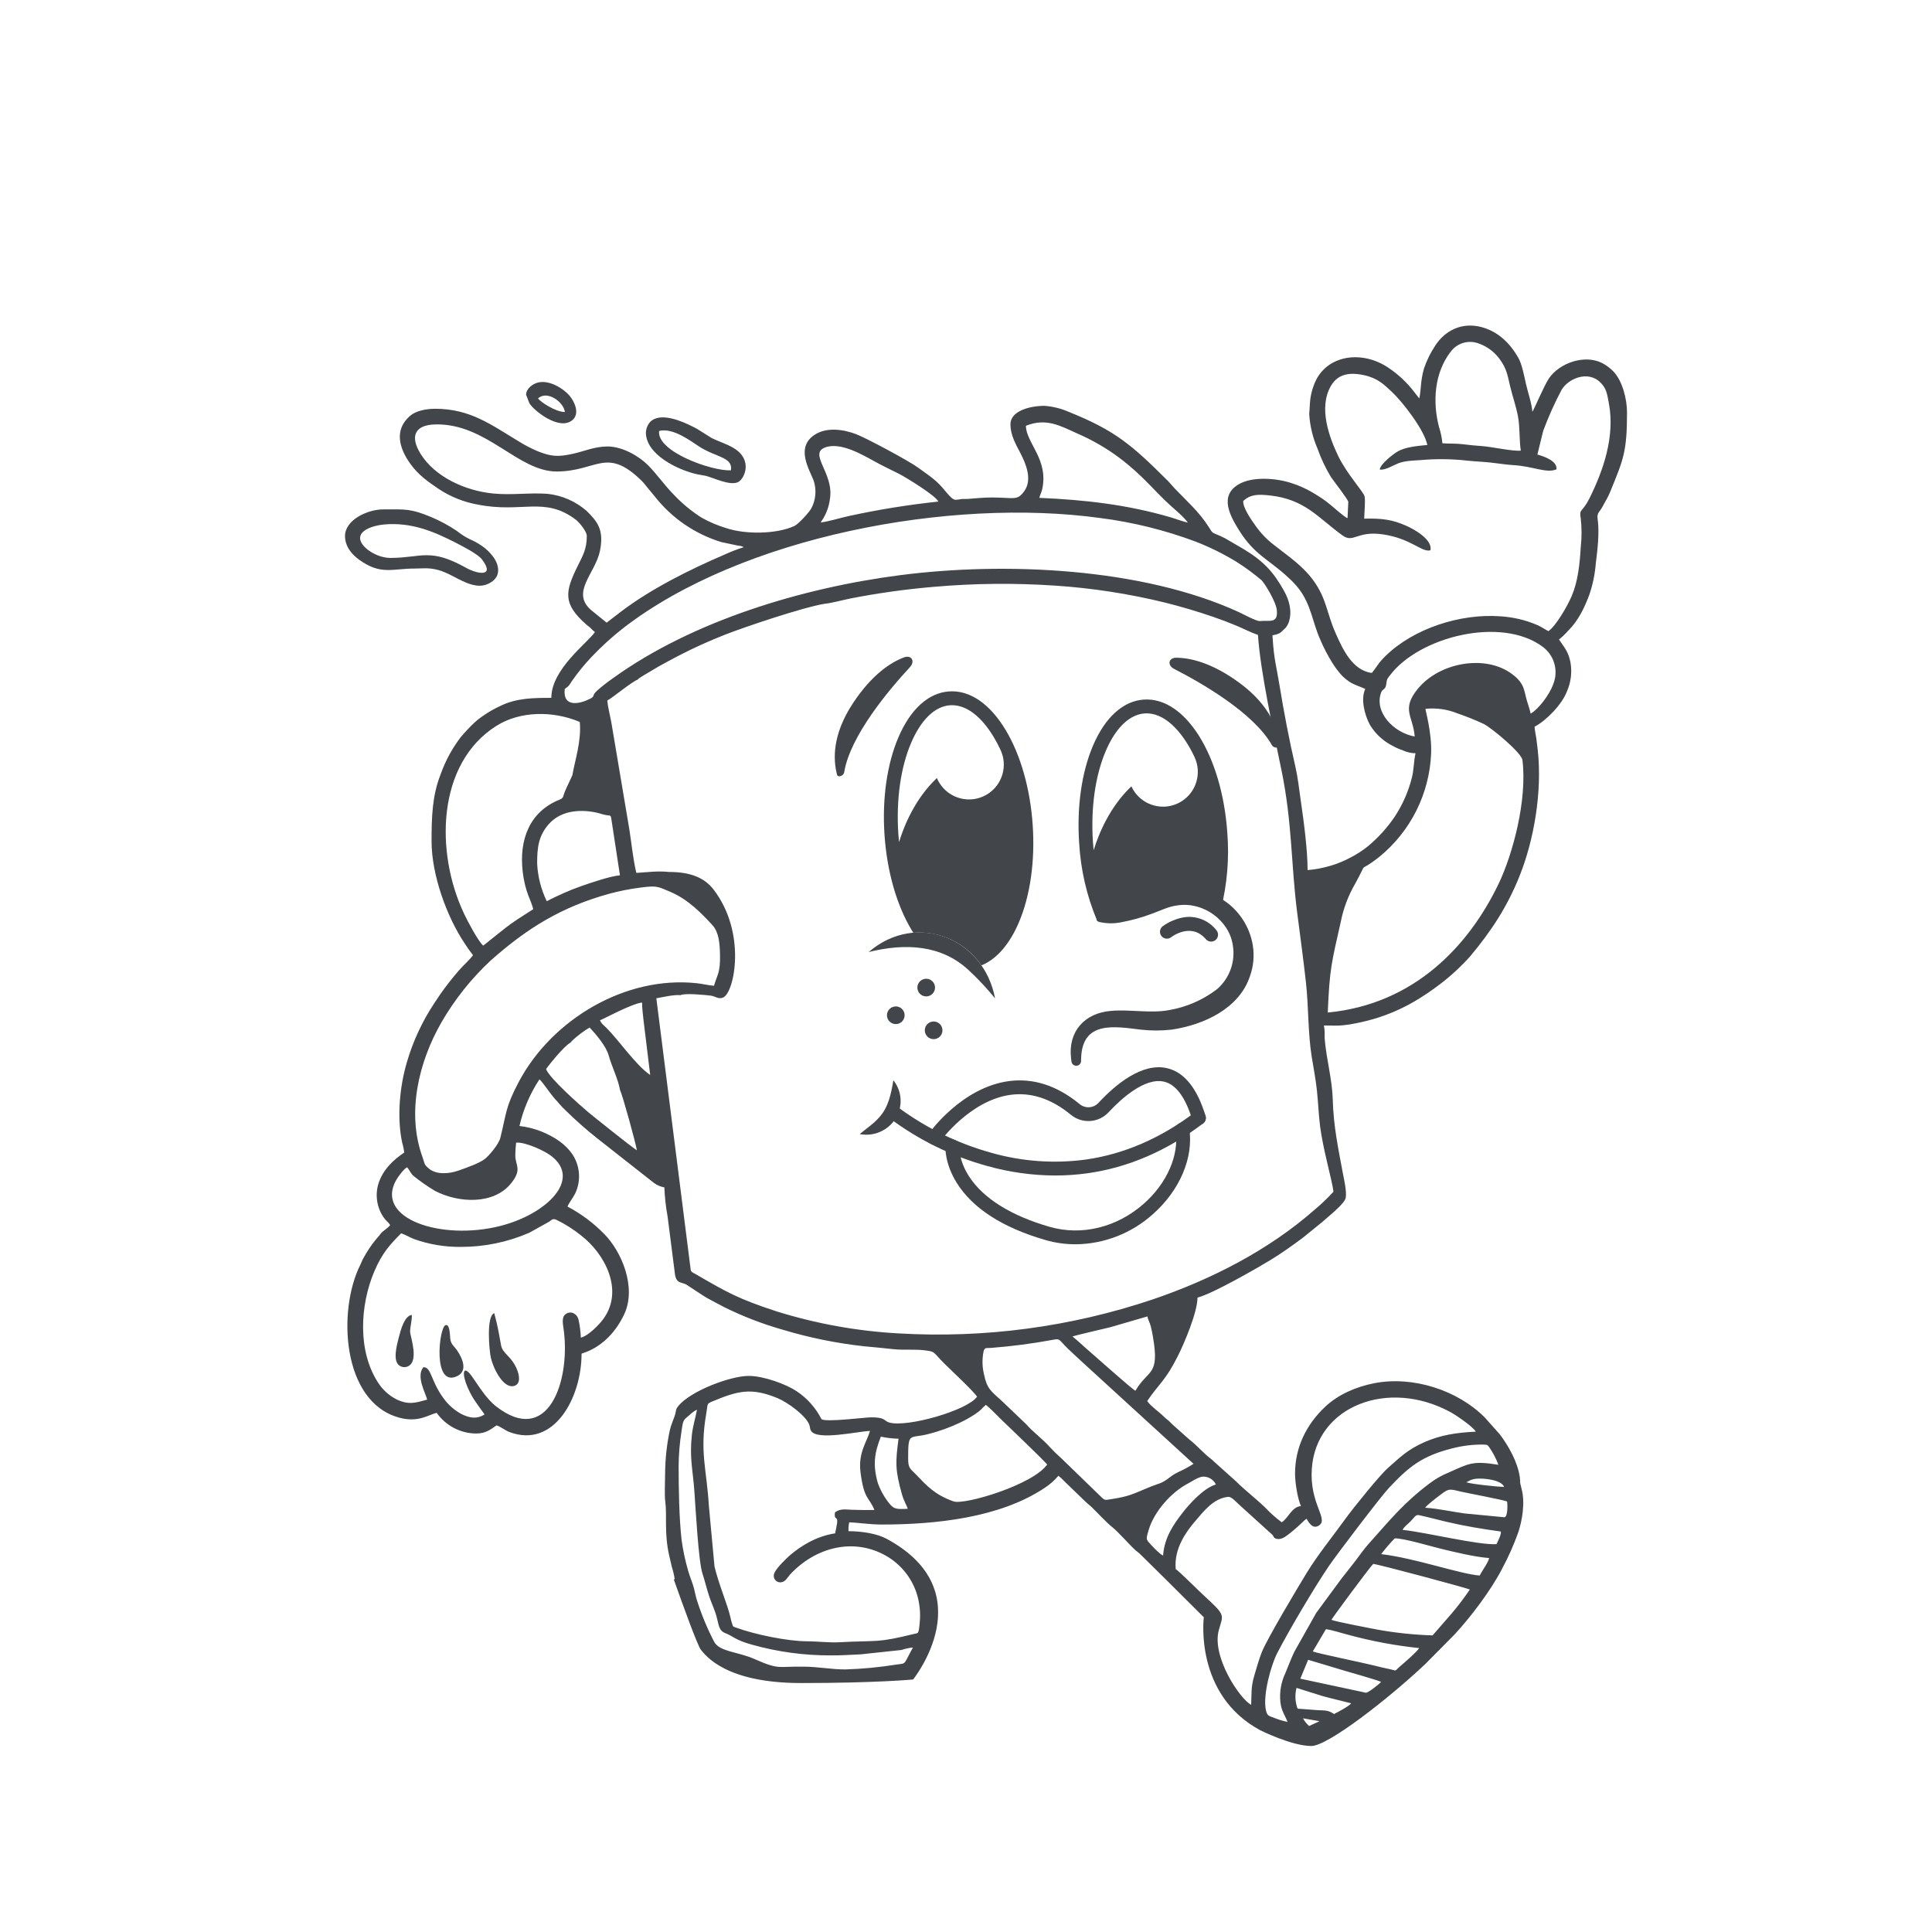 <svg xmlns="http://www.w3.org/2000/svg" id="Laag_1" viewBox="0 0 1080 1080"><defs><style>.cls-1{fill:#42454a;}</style></defs><g id="Group_297"><g id="Group_276"><path id="Path_269" class="cls-1" d="M214.68,293.18c15.52-1.37,28.06,4.1,39.55,9.94,4.33,2.2,12.93,6.62,15.19,9.6,7.51,9.88-2.32,8.35-8.84,4.71-20.29-11.32-24.66-5.64-42.12-5.54-6.8,.04-14.04-4.3-16.33-8.34-3.81-6.73,6.33-9.81,12.55-10.36m-21.82,6.42c0,6.18,4.21,10.6,7.85,13.24,12.16,8.8,18.52,4.95,31.01,4.98,4.36,0,7.6-.68,13.22,.8,10.06,2.64,20.62,13.81,30.53,6.16,4.69-3.61,3.32-9.77-.24-14.14-1.63-2.08-3.56-3.91-5.74-5.41-2.25-1.57-4.67-2.9-7.2-3.97-2.41-1.22-4.68-2.69-6.78-4.38-4.55-3.08-9.4-5.71-14.47-7.84-11.63-4.85-14.41-4.3-26.69-4.3-9.22,0-21.49,6.06-21.49,14.87"></path></g><g id="Group_277"><path id="Path_270" class="cls-1" d="M368.46,240.91c7.69-2.01,17.79,5.73,22.34,8.69,9.53,6.17,19.02,5.84,17.79,13.33-10.95,.46-41.67-10.57-40.13-22.02m-7.41,.83c0,12.33,17.78,20.98,28.69,23.39,1.72,.38,3.5,.55,4.89,.89,4.26,1.06,13.61,5.78,18.08,3.41,3.48-1.86,8.32-12.38-2.55-18.94-3.89-2.34-8.29-3.59-12.47-5.71l-8.13-5.1c-.96-.55-1.9-.97-3.01-1.53-5.31-2.65-17.42-8.01-23.11-2.3-1.43,1.64-2.26,3.71-2.37,5.88"></path></g><g id="Group_278"><path id="Path_271" class="cls-1" d="M300.76,222.74c5.04-4.8,14.41,2.01,15.02,7.58-5.25-.02-13.64-5.66-15.02-7.58m-6.66-2.07c0,.11,1.52,4.03,1.72,4.48,1.74,3.72,16.85,16.2,24.3,9.56,4.15-3.7,.97-10.27-1.74-13.51-3.16-3.79-11.23-9.09-17.83-7.31-2.88,.78-6.45,3.4-6.45,6.77"></path></g><g id="Group_279"><path id="Path_272" class="cls-1" d="M276.29,734.07c-4.54,1.56-2.83,20.87-1.89,24.96,1.29,5.64,6.78,17.34,12.95,15.73,3.94-1.02,3.03-6.2,1.41-9.8-3.21-7.19-7.73-8.16-8.65-12.91-1.62-8.43-1.38-8.63-3.81-17.99"></path></g><g id="Group_280"><path id="Path_273" class="cls-1" d="M248.95,740.82c-3.58,1.71-7.15,34.84,6.5,28.5,6.3-2.92,2.97-10.09,.2-14.24-1.54-2.31-3.63-3.55-3.95-6.69-.18-1.69-.21-8.77-2.76-7.57"></path></g><g id="Group_281"><path id="Path_274" class="cls-1" d="M230.2,735.04c-4.08,.51-6.17,8.29-7.25,12.49-1.21,4.7-3.66,13.63,.64,16.05,2.3,1.35,5.25,.58,6.6-1.72,0-.01,.01-.02,.02-.03,2.83-5-1.01-15.55-.97-17.44,.05-3,1.12-6.24,.96-9.35"></path></g><g id="Group_282"><path id="Path_275" class="cls-1" d="M508.67,372.94c-11.54,12.44-33.46,38.33-36.78,58.84-.32,1.97-3.49,3.03-3.96,1.32-2.29-8.55-2.68-22.49,8.87-39.99,10.62-16.08,21.1-22.81,28.5-25.61,4.2-1.59,6.44,2.11,3.36,5.44"></path></g><g id="Group_283"><path id="Path_276" class="cls-1" d="M656.37,373.93c15.1,7.75,44.55,24.58,54.69,42.71,.98,1.74,4.31,1.66,4.16-.12-.76-8.81-5.18-22.06-22.02-34.54-15.47-11.47-27.62-14.21-35.55-14.31-4.48-.05-5.32,4.19-1.29,6.26"></path></g><g id="Group_284"><path id="Path_277" class="cls-1" d="M589.89,657.12c-12.94-.05-25.81-1.86-38.26-5.39-19.63-5.42-38.06-14.46-54.36-26.66-1.66-1.34-1.92-3.77-.58-5.43,0,0,0,0,0,0,1.35-1.66,3.78-1.92,5.45-.58,15.59,11.53,33.16,20.11,51.84,25.31,17.18,4.91,35.19,6.22,52.9,3.84,21.42-3.03,41.94-11.9,60.99-26.37,1.7-1.29,4.13-.96,5.42,.74,1.29,1.69,.97,4.12-.72,5.41,0,0,0,0-.01,0-20.17,15.32-41.96,24.71-64.77,27.89-5.93,.82-11.91,1.24-17.9,1.23"></path></g><g id="Group_285"><path id="Path_278" class="cls-1" d="M522.23,639.93c-2.14,0-3.87-1.74-3.86-3.88,0-.8,.25-1.57,.71-2.22,.74-1.05,18.63-25.97,44.89-29.48,13.69-1.83,27,2.5,39.58,12.87,3.12,2.57,7.71,2.27,10.47-.69,9.88-10.62,24.56-22.62,38.42-19.4,9.55,2.21,16.78,11.18,21.47,26.66,.64,2.04-.5,4.21-2.54,4.84-2.04,.64-4.21-.5-4.84-2.54,0-.02-.01-.04-.02-.06-3.83-12.65-9.15-19.84-15.81-21.37-10.79-2.5-24.07,9.66-31.01,17.12-5.55,5.95-14.77,6.56-21.06,1.39-10.84-8.93-22.14-12.69-33.59-11.17-22.89,3.04-39.47,26.05-39.63,26.29-.73,1.03-1.91,1.64-3.16,1.64"></path></g><g id="Group_286"><path id="Path_279" class="cls-1" d="M601.19,695.56c-5.62,0-11.22-.78-16.62-2.33-24.06-6.93-40.8-17.71-49.76-32.02-6.93-11.12-6.33-20.29-6.3-20.67,.16-2.13,2.01-3.73,4.15-3.57,2.12,.16,3.71,2,3.57,4.12,0,.17-.33,7.52,5.47,16.52,7.9,12.25,23.46,21.99,45.02,28.19,17.91,5.16,37.56,.37,52.55-12.81,13.13-11.55,19.98-27.26,17.89-40.97-.31-2.11,1.13-4.08,3.24-4.41,2.11-.32,4.09,1.13,4.41,3.24,2.5,16.3-5.34,34.68-20.43,47.96-11.87,10.65-27.22,16.61-43.17,16.76"></path></g><g id="Group_287"><path id="Path_280" class="cls-1" d="M499.4,603.86c4.96,6.22,5.41,14.9,1.11,21.6-4.28,6.64-12.17,10-19.93,8.49,3.72-3.11,7.77-5.73,10.91-9.36,5.16-5.62,6.67-13.27,7.9-20.73"></path></g><g id="Group_288"><path id="Path_281" class="cls-1" d="M577.28,461.13c-1.38-20.25-6.74-39.08-15.09-53.01-8.83-14.73-20.05-22.4-31.61-21.62-11.56,.78-21.63,9.92-28.38,25.71-6.38,14.94-9.13,34.32-7.75,54.56,1.38,20.24,6.74,39.08,15.09,53.02,.33,.54,.66,1.07,1,1.61,15.05-1.17,29.57,5.79,38.07,18.26,8.41-3.43,15.67-11.68,20.92-23.96,6.38-14.94,9.13-34.32,7.75-54.56m-25.7-16.95c-9.25,5.46-21.18,2.39-26.64-6.86,0,0,0,0,0,0-.46-.77-.87-1.58-1.21-2.41-12.01,11.38-18.18,26.1-21.16,35.8-.15-1.47-.27-2.96-.38-4.46-1.3-19.05,1.23-37.16,7.14-51,5.54-12.97,13.29-20.44,21.79-21.02,.36-.02,.72-.03,1.07-.03,8.16,0,16.42,6.3,23.36,17.9,1.24,2.07,2.41,4.27,3.5,6.56h0c4.61,9.15,1.34,20.31-7.48,25.52"></path></g><g id="Group_289"><path id="Path_282" class="cls-1" d="M505.34,565.71c1.01,2.53-.23,5.41-2.76,6.41-2.53,1.01-5.41-.23-6.41-2.76-1.01-2.53,.23-5.41,2.76-6.41,0,0,0,0,.01,0,2.53-1.01,5.39,.23,6.4,2.75,0,0,0,0,0,.01"></path></g><g id="Group_290"><path id="Path_283" class="cls-1" d="M522.34,550.24c1.01,2.53-.23,5.41-2.76,6.41-2.53,1.01-5.41-.23-6.41-2.76-1.01-2.53,.23-5.41,2.76-6.41,0,0,0,0,.01,0,2.53-1.01,5.39,.23,6.4,2.75,0,0,0,0,0,.01"></path></g><g id="Group_291"><path id="Path_284" class="cls-1" d="M526.49,574.13c1.01,2.53-.23,5.41-2.76,6.41-2.53,1.01-5.41-.23-6.41-2.76-1.01-2.53,.23-5.41,2.76-6.41,0,0,0,0,.01,0,2.53-1.01,5.39,.23,6.4,2.75,0,0,0,0,0,.01"></path></g><g id="Group_292"><path id="Path_285" class="cls-1" d="M677.04,526.37c-1.13,0-2.21-.5-2.95-1.35-8.18-9.61-18.95-1.45-19.42-1.1-1.69,1.31-4.12,1-5.43-.7,0,0,0,0,0,0-1.31-1.69-1-4.12,.7-5.43,0,0,0,0,0,0,2.95-2.14,6.29-3.69,9.83-4.58,7.49-2,15.44,.67,20.21,6.78,1.38,1.62,1.19,4.06-.43,5.45,0,0,0,0,0,0-.7,.6-1.59,.93-2.51,.93"></path></g><g id="Group_293"><path id="Path_286" class="cls-1" d="M666.17,497.75c-4.65-.18-9.28,.58-13.62,2.25-8.86,3.85-16.94,9.37-26.16,12.35-3.13,1.19-6.42,1.93-9.76,2.18-1.2,.02-2.4-.13-3.56-.44l.32,.83c.29,.13,.76,.36,1.05,.45,4.18,.98,8.53,1.01,12.73,.1,5.54-1.04,10.99-2.55,16.28-4.52,4.98-1.73,9.66-4.27,14.89-4.84,14.21-2.17,28.79,8.3,30.82,22.35,1.51,9.1-1.79,18.33-8.72,24.41-7.89,6.07-17.14,10.12-26.96,11.79-10.31,1.94-21.98-.52-32.52,.44-14.53,1.19-23.82,11.34-22.28,26.04,.08,.76,.17,1.52,.27,2.26,.18,1.48,1.52,2.53,3,2.35,1.34-.16,2.35-1.29,2.37-2.63,0-.69,.03-1.37,.06-2.06,.89-20.33,18.44-17.33,33.03-15.51,5.85,.67,11.76,.68,17.61,.02,17.8-2.68,37.73-11.65,43.75-30,7.99-22.34-8.97-47.44-32.61-47.82"></path></g><g id="Group_294"><path id="Path_287" class="cls-1" d="M686.09,465.69c-2.96-43.43-23.47-76.2-46.7-74.62-11.56,.79-21.64,9.92-28.38,25.71-6.38,14.94-9.13,34.32-7.75,54.56,.85,14.87,4.23,29.49,10,43.23,3.74,1.38,13.23,1.7,36.09-9.47,10.75-5.29,23.56-4.1,33.17,3.07,3.47-13.87,4.68-28.21,3.57-42.46m-26.05-17.48c-9.25,5.47-21.19,2.4-26.65-6.86,0,0,0,0,0,0-.34-.58-.66-1.18-.94-1.8-11.95,11.36-18.11,26.03-21.09,35.71-.15-1.47-.28-2.95-.39-4.45-1.29-19.05,1.24-37.16,7.15-51,4.45-10.43,10.33-17.3,16.88-19.89,1.57-.63,3.22-1.01,4.91-1.13,10.39-.71,20.56,9,27.89,24.45h-.03c4.23,9.08,.88,19.88-7.74,24.97"></path></g><g id="Group_295"><path id="Path_288" class="cls-1" d="M222.87,792.41c11.02,3.05,16.51-1.53,21.23-2.63,5.03,7.14,13.17,11.44,21.9,11.57,5.67,0,8.22-2.3,11.57-4.55,2.02,.54,4.85,2.82,7.07,3.67,25,9.54,40.46-19.05,40.46-43.75,.93-.44,1.62-.56,2.73-1,9.66-3.83,16.77-11.79,21.11-21.04,7.05-15.02-1.46-35.05-11.13-44.82-6.01-6.17-12.95-11.36-20.56-15.38,.35-1.33,3.36-5.4,4.28-7.3,3.27-6.87,2.81-14.94-1.22-21.4-4.22-6.44-10.35-10.18-17.41-13.17-4.01-1.61-8.22-2.68-12.52-3.18,2.14-9.28,5.92-18.1,11.16-26.04,1.53,1.11,5.43,7.04,7.12,9,.77,.88,.84,1.18,1.66,2.05,.7,.68,1.35,1.41,1.96,2.17,1.24,1.5,2.59,2.92,4.02,4.24,5.51,5.4,11.3,10.52,17.34,15.32l31.95,25.11c1.71,1.26,3.69,2.1,5.79,2.47,.22,5.49,.83,10.96,1.82,16.36l4.12,32.25c.86,5.83,4.19,3.92,7.3,6.35l8.23,5.41c.91,.54,1.82,1.11,2.83,1.71l8.89,4.74c10.62,5.27,21.7,9.55,33.1,12.78,14.8,4.45,29.97,7.53,45.33,9.22,5.43,.51,11.2,1.04,16.55,1.64,5.47,.61,12.24-.1,17.53,.65,6.01,.84,3.92,.46,10.82,7.37,3.68,3.67,16.12,15.26,18.29,18.49-5.14,7.67-39.34,17.43-49.17,14.45-3.06-.92-1.87-2.88-9.93-2.88-3.69,0-25.21,2.88-27.88,1.02-3.24-6.37-8.08-11.78-14.04-15.72-5.57-3.7-18.16-8.45-26.67-8.45-10.13,0-32.47,8.37-39.34,16.86-1.4,1.74-1.12,2.01-1.69,4.52-.36,1.57-2.3,5.58-3.1,9.3-1.66,7.85-2.52,15.85-2.57,23.88,0,4.42-.44,11.97,.12,16,1,7.24-.71,17.5,2.2,30.03,.54,2.31,.97,4.15,1.49,6.37,.7,2.19,1.22,4.43,1.57,6.7-.17,0-.36,.04-.55,.06,5.18,14.64,13.34,37.19,15.21,39.43,2.81,3.35,14,18.54,55.98,18.54s62.61-1.99,62.61-1.99c0,0,39.75-49.18-14.77-78.63-5.27-2.84-13.58-4.27-21.35-4.27v-2.07c.07-.97,.21-1.94,.42-2.89,3.98,.09,11.42,1.24,18.18,1.24,30.04,0,65.8-3.73,90.83-20.33,2.98-1.9,5.66-4.25,7.94-6.95,1.28,1.06,2.49,2.19,3.62,3.41l11.36,10.96c1.45,1.46,2.56,2.14,3.94,3.5,3.3,3.27,8.08,8.42,11.31,11,3.41,2.72,9.57,9.89,13.06,12.98,.88,.77,1.18,.83,2.07,1.66l14.98,14.77,20.92,20.83s-5.6,43.19,31.58,63.18c0,0,17.56,8.79,28.57,8.79,9.17,0,43.12-26.44,63.56-45.72l10.39-10.48h0c.21-.24,.43-.46,.66-.68l5.39-5.44c9.02-9.73,20.32-24.6,26.55-36.68,3.52-6.53,6.54-13.32,9.04-20.31,2.26-6.71,3.93-16.61,1.96-24.18-1.48-5.76-.5-2.67-1.05-6.76-1.19-8.54-6.3-17.48-11.18-23.97l-8.37-9.4c-15.2-15.33-40.36-23.44-61.93-19.16-10.09,2.01-20,6.24-27.34,13.16-10.34,9.73-16.83,22.49-16.83,37.31,0,5.45,1.58,14.58,3.32,18.18-5.16,.44-6.98,6.58-10.75,9.09-3.37-2.52-6.51-5.32-9.39-8.38-5.26-5.07-11.13-9.49-16.32-14.67l-11.99-10.74c-.67-.71-1.41-1.36-2.21-1.94-4.15-3.2-7.61-7.41-11.75-10.57l-9.4-8.37c-.87-.79-1.37-1.49-2.29-2.25-.86-.64-1.68-1.33-2.46-2.08-2.64-2.69-7.49-5.93-9.4-8.79,6.44-9.61,10.21-11.23,17.36-25.62,3.36-6.74,10.75-24.07,10.75-32.24,8.16-1.9,34.43-17.08,40.67-20.9,6.55-4.01,12.38-8.16,18.36-12.64l10.5-8.52c3.41-3.16,12.84-10.29,13.36-13.86,.54-3.71-.95-9.98-1.66-13.75-2.54-13.52-5.24-26.52-5.6-40.68-.3-11.62-3.57-22.71-4.53-34.32-.1-1.18,0-2.53,0-3.71-.06-1.24-.2-2.48-.43-3.7,5.85,0,8.1,.4,14.65-.64,4.43-.74,8.81-1.74,13.13-2.99,7.88-2.31,15.45-5.56,22.56-9.67,4.98-2.92,9.77-6.14,14.36-9.64,6.15-4.67,11.84-9.91,17-15.65,11.87-14.2,20.83-27.76,27.81-45.34,7.79-19.57,12.68-46.62,9.99-70.34-.27-2.38-.5-4.35-.77-6.25-.31-2.16-.91-4.63-.96-6.49,6.71-3.55,15.39-12.54,18.13-19.88,2.19-5,2.87-10.53,1.95-15.91-1.07-6.1-3.69-8.86-6.44-12.98,1.9-1.53,3.67-3.22,5.27-5.06,5.51-5.46,8.96-12.64,11.74-20.09,1.91-5.66,3.11-11.54,3.58-17.5,.92-7.42,2.12-17.05,1-24.86-.47-3.25,1.17-3.89,2.52-6.35,.71-1.29,1.01-1.95,1.76-3.2,1.2-2.05,2.24-4.18,3.12-6.38,6.93-17.06,9.04-21.42,9.04-43.46,0-7.6-2.65-17.99-7.84-23.16-1.81-1.83-3.91-3.36-6.2-4.54-9.8-4.84-23.61,0-29.53,8.52-2.72,3.91-8.48,17.78-9.34,18.77-.41-4.9-2.4-10.4-3.56-15.46-1.09-4.84-2.24-11.1-4.3-14.71-4.4-7.73-11.03-14.7-20.81-17.21-10.65-2.74-20.05,1.8-25.64,10.42-2.62,3.96-4.73,8.25-6.27,12.74-2.13,7.55-1.52,11.9-2.65,16.78l-2.54-3.25c-4.13-5.49-9.17-10.23-14.9-14.03-14.25-9.53-33.1-7.24-40.29,7.07-2.09,4.35-3.27,9.09-3.45,13.91-.04,1.82-.35,4.31-.32,5.34,.45,6.52,2,12.92,4.59,18.93,1.97,5.57,4.5,10.93,7.56,15.99,1.32,1.99,9.68,12.65,9.68,13.88l-.42,9.09c-1.62-.44-8.04-6.3-9.51-7.44-1.61-1.26-2.85-2.32-4.7-3.56-1.93-1.28-3.35-2.14-5.34-3.34-3.69-2.18-7.61-3.94-11.7-5.24-8.15-2.73-21.58-3.96-29.49,.58-11.38,6.53-4.73,18.09,.31,26.11,8.52,13.53,16.41,15.9,27.05,25.85,2.36,2.05,4.5,4.34,6.4,6.82,6.73,9.08,7.34,18.31,11.68,27.99,1.9,4.53,4.16,8.91,6.77,13.07,1.65,2.68,3.57,5.2,5.72,7.51,1.14,1.08,2.36,2.07,3.65,2.97,3.16,2.06,5.97,2.65,9.07,4.15-2.65,5.54-.46,14.18,2.47,19.84,1.01,1.7,2.18,3.3,3.49,4.78,2.63,2.96,5.8,5.4,9.35,7.18,1.83,1.02,3.74,1.87,5.72,2.55,2.22,1.02,4.63,1.56,7.07,1.6-1,4.26-.95,9.37-2.05,13.65-1.95,7.76-5.2,15.13-9.6,21.81-4.17,6.17-9.2,11.72-14.93,16.49-2.96,2.37-6.15,4.45-9.51,6.2-3.53,1.91-7.24,3.46-11.08,4.63-4.29,1.3-8.71,2.15-13.18,2.53,0-11.53-2.19-27.71-3.9-39.49-.96-6.57-1.55-12.42-2.96-18.53-3.46-14.95-6.32-29.94-8.84-45.3-1.85-11.24-3.08-14.43-3.83-26.44-.15-2.3-.5-1.12,2.54-2.13,.7-.22,1.36-.53,1.96-.94l2.76-2.61c.84-1.03,1.48-2.22,1.88-3.49,1.81-5.85,.11-11.98-2.69-17.01-6.04-10.86-11.56-16.85-23.26-23.86l-9.93-5.76c-7.98-3.96-6.09-1.67-9.17-6.53-5.17-8.11-12.11-14.25-18.64-21.04l-3.71-4.15c-20.36-20.29-29.63-28.43-55.75-38.89-4.3-1.88-8.88-3.02-13.56-3.36-7.94,0-19.01,2.75-19.01,10.33,0,5.92,2.9,11,5.37,15.7,3.26,6.2,7.08,15.24,2.31,21.74-3.95,5.37-5.25,3.53-18.02,3.46-4.17-.02-9.7,.5-13.66,.81-1.06,.09-2.19-.04-3.25,.05-1.11,.23-2.23,.37-3.36,.44-2.93-.07-5.7-5.77-11.03-10.48-3.12-2.76-6.57-5-9.91-7.46-5.23-3.87-29.41-16.79-34.89-18.83-7.1-2.64-16.32-3.98-23.02,.43-10.8,7.09-2.94,19.35-.53,25.61,1.69,5.14,1.22,10.75-1.32,15.53-1.27,2.32-7.22,8.83-9.54,9.88-10.18,4.59-27.29,4.73-38.01,1.15-4.75-1.43-9.33-3.36-13.66-5.78-5.65-3.56-10.83-7.82-15.42-12.67-5.23-5.23-9.46-11.48-14.67-16.74-4.71-4.75-13.98-10.45-22.63-10.45-7.22,0-13.09,2.72-19.45,4.11-8.28,1.82-12.04,1.54-19.58-1.45-3.67-1.55-7.21-3.4-10.59-5.52-15.15-9.07-26.95-18.22-46.67-18.22-5.46,0-10.92,1.28-13.94,3.84-9.33,7.92-6.15,18.37,.06,26.99,4.46,6.18,9.8,9.95,16.03,14.14,6.54,4.29,13.88,7.21,21.58,8.58,24.76,4.98,37.31-4.8,54.81,8.43,2,1.51,6.18,6.62,6.18,9.1,0,7.21-2.09,10.73-4.96,16.53-7.26,14.65-8.68,21.36,4.88,33.17,.95,.83,1.32,.94,2.26,1.86,.71,.81,1.5,1.54,2.37,2.18-3.95,5.91-24.38,20.68-24.38,36.78-9.88,0-19.35,.09-28.25,4.4-3.59,1.64-7.02,3.6-10.24,5.87-1.55,1.05-3.02,2.2-4.39,3.46-2.76,2.61-5.37,5.38-7.82,8.29-4.76,6.27-8.53,13.25-11.17,20.67-4.77,12.04-5.08,24.18-5.08,37.49,0,18.74,8.46,42.14,18.52,57.11,.77,1.16,1.42,2.14,2.16,3.22l2.48,3.32c-1.66,2.48-5.59,5.83-7.73,8.39-3.75,4.28-7.27,8.77-10.54,13.43-1.18,1.76-2.13,3.21-3.32,4.96-6.75,10.17-11.93,21.29-15.35,33-3.94,13.23-5.74,30.67-2.64,45.1,.55,1.78,.93,3.62,1.14,5.47-6.44,4.31-11.94,9.67-14.43,17.4-1.92,6.31-.91,13.16,2.77,18.64,1.33,2.01,2.68,2.78,3.8,4.46-1.12,1.67-3.7,3.04-5.01,4.49-.46,.5-.5,.73-1.08,1.39-2.7,3.01-5.12,6.28-7.21,9.74-.63,1.04-1.2,2.04-1.81,3.15-.66,1.19-.91,2.14-1.55,3.41-12.9,25.61-10.28,76.64,21.47,85.43M810.98,196.58c3.5-4.74,9.68-6.65,15.25-4.7,4.89,1.63,9.14,4.75,12.14,8.94,3.7,5.07,4.18,8.12,5.84,15.24,1.33,5.62,3.3,11.07,4.34,16.69,1.19,6.41,.64,12.92,1.58,19.16-4.72,.44-15.62-2.08-21.55-2.53-3.62-.26-7.24-.59-10.85-1.06-4.01-.52-7.58-.2-11.43-.54-.27-3.04-.89-6.04-1.85-8.93-3.75-14.27-2.62-30.51,6.51-42.26m-44.11,179.6c-10.78-1.44-16.14-12.99-20.17-22.09-5.12-11.52-5.03-19.22-12.34-29.4-5.96-8.32-13.93-13.58-22.13-20.03-3.98-3.02-7.47-6.65-10.33-10.75-1.88-2.61-7.23-10.01-6.91-13.85,4-3.73,8.19-3.85,14.83-3.12,19.88,2.16,27.05,12.59,40.76,22.42,6.09,4.37,7.98-2.8,22.52-.65,15.77,2.32,21.9,10.28,26.53,8.88,1.32-5.8-8.56-11.49-13.45-13.67-7.96-3.55-13.93-4.25-23.57-4,.05-2.99,.74-9.95,.23-12.41-.53-2.53-9.87-12.52-14.67-22.45-5.02-10.39-11.32-27.19-4.12-39.41,3.4-5.77,8.98-7.92,18.12-6.02,7.9,1.65,11.32,5.17,15.65,9.16,5.97,5.51,18.32,21.27,20.09,29.95-5.52,.5-12.34,1.12-16.67,3.68-2.4,1.42-9.71,7-9.92,10.05,3.11,.47,7.3-2.3,10.3-3.47,3.84-1.49,7.79-1.49,12.2-1.79,8.9-.81,17.87-.71,26.75,.31,4.26,.44,8.58,.59,12.84,1.05,4.34,.46,8.32,1.17,12.78,1.44,10.97,.66,18.32,4.72,23.91,2.33,.5-4.55-6.43-7.09-10.67-8.26l3.24-13.24c2.91-7.82,6.33-15.44,10.22-22.82,3.61-6.29,14.76-11.28,21.85-4.15,3.29,3.32,3.65,6.12,4.7,11.88,3.36,18.21-3.07,37.09-10.95,52.91-4.04,8.08-5.8,5.43-4.83,11.11,.6,5.19,.61,10.43,.04,15.62-.6,10.02-1.58,19.55-5.11,27.83-2.44,5.7-8.77,16.64-12.97,19.57-1.75-.79-3.52-2.16-5.79-3.21-6.65-2.9-13.77-4.62-21.01-5.07-22.41-1.66-48.39,6.72-64.15,22.04-4.48,4.34-4.94,6.25-7.83,9.64m24,35.51c-11.83-2.14-22.79-13.64-18.76-24.62,.84-2.27,2.4-1.33,2.84-4.49,.46-3.32,.39-2.84,2.05-5.05,16.33-21.64,62.25-33.24,85.42-16.01,6.43,4.75,8.88,13.22,5.99,20.67-2.14,6.21-8.59,14.46-12.72,16.7-.51-2.44-1.35-4.79-2.05-7.07-1.79-5.91-1.06-10.33-9.93-16.13-14.73-9.62-39.18-5.14-51.04,9.27-9.57,11.65-2.64,15.27-1.81,26.74m-41.26,103.36c1.48-7.39,4.16-14.48,7.94-20.99,8.13-14.71,.44-4.77,13.47-15.04,17.54-14.24,28.12-35.32,29.05-57.89,.41-11.93-3.26-24.05-3.16-24.92,6.1-.63,12.25,.25,17.93,2.56,5.02,1.72,9.94,3.7,14.74,5.94,4.68,2.49,21.01,16.06,21.53,20.14,2.77,22.17-5.37,52.72-13.49,69.52-16.54,34.25-46.93,66.98-95.33,71.61,1-24.79,2.22-28.21,7.32-50.93m-420.59,106.73c-5.06-4.24-21.85-19.11-23.7-24.19,2.67-3.77,10.46-13.12,13.56-14.73l1.26-1.38c2.92-2.68,6.11-5.07,9.5-7.12,3.55,3.71,9.29,10.55,10.63,15.46,1.69,6.19,5.38,13.47,6.4,19.55,1.32,2.47,8.76,29.51,9.41,33.62-2.44-1.38-24.86-19.35-27.07-21.21m9.82-47.43c-2.18-2.16-2.27-1.86-3.41-4.02,1.15-.26,17.95-9.45,23.56-9.92,0,3.66,.53,6.8,.86,10.29l3.68,30.18c-7.97-5.34-17.42-19.32-24.69-26.56m162.47,356.13c-9.49,1.53-19.08,2.45-28.69,2.74-7.9,.02-15.45-1.55-23.56-1.55-14.15-.26-13.09,2-27.25-4.27-9.33-4.15-19.49-3.96-22.55-9.68-3.79-7.3-6.96-14.91-9.47-22.75-.98-2.91-1.34-5.76-2.21-8.53-.9-2.88-1.87-5.08-2.74-8.04-1.7-5.78-2.96-11.68-3.77-17.65-1.37-12.23-1.64-28.69-1.65-41.2,.05-6.43,.58-12.84,1.58-19.2,.63-4.05,.66-6.21,2.65-7.77,2.16-1.66,3.44-3.41,6.05-4.54-.9,4.82-2.3,8.88-2.88,14.15-1.39,12.82,.56,19.51,1.41,31.46,.73,10.32,2.3,39.17,4.5,45.92,1.42,4.34,2.45,8.81,3.88,13.07,1.49,4.4,3.22,7.59,4.31,12.24,1.11,4.79,1.57,6.95,4.71,8.1,3.8,1.4,5.36,3.81,14.72,6.38,14.45,4.07,29.4,6.1,44.41,6.01,5.05,.07,11.36-.36,16.54-.59l22.65-2.43c2.09-.7,4.25-1.16,6.44-1.39-5.47,10.04-3.5,8.76-9.09,9.51m-24.56-86.48c-4.21-.13-6.92-.83-9.93,1.45-.65,4.81,1.71,1.79,1.22,5.76-.23,1.89-.78,4.19-1.14,5.96-10.47,1.54-19.31,7.14-25.33,12.33-1.82,1.57-7.72,7.26-8.64,9.95-.82,1.82,0,3.96,1.82,4.78,.59,.27,1.25,.37,1.9,.29,2.54-.21,3.68-2.82,4.98-4.23,14.11-15.33,35.65-21.01,53.9-10.49,7.98,4.6,13.99,11.97,16.9,20.7,1.72,5.32,2.33,10.94,1.78,16.51-.59,6.74-.86,5.8-3.13,6.36-21.25,5.2-19.53,3.49-41.75,4.66-6.21,.32-12-.52-18.18-.53-10.77-.02-29.19-3.81-39.51-7.61-1.94-.71-1.65-.3-2.3-2.2-.39-1.19-.72-2.4-.97-3.63-1.54-6.99-6.39-17.99-8.88-28.33l-3.16-34.07c-1.17-20.18-5.24-29.9-1.44-51.52,.92-5.21,.14-5.35,2.99-6.55,14.65-6.15,22.1-8.06,36.73-2.06,5.73,2.35,15.81,9.69,17.83,14.83,.53,1.37,.27,2.3,1.03,3.52,3.45,5.56,26.04,.28,32.92,.02-1.72,6.27-6.7,12.04-5.27,23.23,1.95,15.24,4.73,13.58,7.77,20.96-4,.1-8.09,.03-12.11-.1m19.34-4.94c-2.25-3.05-4.05-6.42-5.33-9.99-2.88-10.09-1.91-16.97,1.7-25.96,3.24,.71,6.55,1.09,9.87,1.15-1.72,13.19-1.95,17.22,1.84,30.85,1.26,4.52,2.95,6.61,3.27,8.34-6.96,.35-8.01,.15-11.35-4.39m36.95,.24c-10.57-3.81-14.7-8.53-21.35-15.43-2.74-2.84-3.98-3.11-3.98-8.45,0-15.1,.7-11.11,10.82-13.64,6.29-1.56,12.4-3.74,18.24-6.53,2.75-1.3,5.41-2.79,7.96-4.44,4.39-2.93,3.28-2.78,6.42-5.49,2.71,2.11,5.98,5.69,8.62,8.23,2.96,2.83,25.1,24.02,25.64,25.17-8,11.35-46.31,22.77-52.37,20.58m204.36,123.02l-5.57,2.55c-.62-.64-1.13-1.11-1.79-1.87-.61-.75-1.14-1.56-1.58-2.43l9.17,1.59c-.07,0-.19,0-.23,.15m8.39-4.15c-3.59-2.32-4.48-1.86-9.51-2.18-3.6-.23-7.25-.6-10.88-.81-1.37-3.72-1.57-7.77-.58-11.61l14.69,4.61c5.13,1.42,10.76,2.67,15.86,4.01-1.35,1.69-7.01,4.67-9.57,5.98m17.84-11.89l-36.71-7.86,4.38-10.56,20.35,6.1c2.65,.73,19.34,5.57,20.44,6.26-1.07,1.25-7.09,6.03-8.46,6.05m19.2-14.88c-3.81,3.24-1.26,2.64-6.65,1.54-2.88-.59-5.5-1.22-8.35-1.95-5.17-1.32-32.24-6.92-33.93-7.79l7.34-12.44c3.57,.45,8.87,2.25,12.66,3.19,12.93,3.51,26.11,5.98,39.44,7.38-.98,1.89-8.46,8.35-10.51,10.08m28.76-29.51l-10.72,12.33c-9.99-.31-19.94-1.33-29.79-3.04-3.46-.63-25.24-4.8-26.77-5.66,.66-1.32,21.32-29.31,23.38-31.26,3.85,.43,52.97,13.67,53.99,14.31-3.11,4.63-6.48,9.07-10.09,13.32m15.64-21.14c-10.34-.62-36.46-9.83-55.11-11.96,2.35-3.08,4.87-6.03,7.56-8.81,5.17-.11,20.34,4.5,26.04,5.86,7.73,1.86,18.72,4.54,26.75,5.14-.28,2.21-4.21,7.45-5.24,9.76m9.37-17.52c-10.26,.6-39.06-6.56-52.5-7.99,.75-1.7,2.82-3.1,4.52-4.84,2.81-2.9,2.71-3.83,5.14-3.28,4.88,1.07,9.81,2.4,14.71,3.57,9.7,2.32,20.29,4.09,30.54,5.47,.33,1.8-1.68,5.39-2.41,7.06m4.51-15.02l-22.22-2.12c-7.44-1-14.54-2.72-22.13-3.21,.36-1.13,7.07-6.17,8.49-7.25,4.67-3.52,4.87-3.33,11.04-1.86,4.35,1.02,24.27,4.72,26.2,5.62,.32,1.59,.43,8.44-1.39,8.81m-.25-16.94c-3.47-.08-18.67-1.63-21.15-2.62l2.53-1.28c.83-.29,1.69-.51,2.56-.65,4.18-.51,14.51,.43,16.06,4.55m-11.56-23.68c2.23,.11,2.17,.04,3.15,1.35,2.15,3.09,3.9,6.43,5.23,9.95-14.61-2.4-16.57-.66-27.87,4.34-3.86,1.56-7.48,3.64-10.78,6.17-14.69,11.1-21.95,20.36-34,33.78-2.45,2.73-5,6.34-7.4,9.54-2.48,3.3-4.87,6.14-7.46,9.48l-14.37,19.51-12.21,21.69c-1.8,3.7-3.36,8.03-5.01,11.92-2.07,4.38-3.08,9.18-2.94,14.02,.19,6.61,2.27,8.51,4.15,13.27-2.52-.51-4.98-1.25-7.36-2.21-3.21-1.22-4.09-1.1-4.8-4.69-1.66-8.39,2.97-24.95,6.39-31.56,6.63-12.83,20.7-36.6,28.77-48.51,4.37-6.45,28.97-38.79,33.57-43.71,11.05-11.82,18.54-17.99,35.61-22.26,5.66-1.45,11.49-2.15,17.33-2.09m-135.03,34.99l17.13,15.53c.84,1.17,.66,1.8,2.33,2.19,2.63,.62,5.22-1.48,6.61-2.53,1.88-1.42,3.59-2.93,5.18-4.33,1.78-1.55,3.13-3.12,4.86-4.4,1.29,2.04,3.51,6.29,7.17,3.64,5.12-3.71-5.49-12.05-4.2-31.46,2.31-35.16,42.68-50.77,77.64-31.71,3.48,1.9,12.89,8.46,14,10.86-11.11,.55-19.73,1.91-28.84,5.93-9.58,4.24-13.95,8.87-20.3,14.42-4.31,3.75-19.16,22.06-23.71,28.37-7.16,9.94-15.44,20.05-21.72,30.35-4.22,6.91-22.12,36.75-25.09,44.33-1.4,3.57-3.12,9.44-4.2,13.18-1.85,6.48-1.36,9.29-1.69,16.13-6.45-3.43-22.1-26.98-18.09-41.71,2.39-8.8,4.23-7.91-8.12-19.2-3.75-3.43-13.61-13.39-15.96-15-1.02-11.41,5.8-20.8,10.78-26.63,5.06-5.91,10.32-12.84,18.53-13.73,2.04-.23,5,3.49,7.7,5.79m-14.55-12.69c-7.01,2.02-15.1,11.22-18.78,16-4.6,5.97-10.04,13.49-10.73,23.72-1.52-.53-5.31-4.44-6.53-5.79-3.07-3.37-3.2-2.86-1.51-8.58,3.03-10.28,12.7-21.11,22.02-25.94,2.34-1.22,5.37-3.46,8.15-3.81,3.12-.16,6.03,1.57,7.38,4.39m-12.49-11.56c-2.73,1.76-5.6,3.31-8.56,4.64-1.45,.68-2.84,1.51-4.12,2.48-6.07,4.61-5.35,3.15-13.06,6.38-8.32,3.48-10.56,4.74-19.78,6.18-5.06,.79-3.64,1.09-8.37-3.35l-19.92-19.32c-2.27-1.99-4.44-4.1-6.49-6.32-4-4.55-9.06-8.07-13.24-12.81l-13.31-12.72c-6.82-6.15-8.62-7.21-10.32-15.34-.97-4.06-1.06-8.28-.26-12.37,.61-2.68,1.3-2.04,4.25-2.24,11.56-.9,23.06-2.4,34.46-4.51,4.84-.93,2.81-.08,11.01,7.32,2.32,2.09,4.45,4.22,6.87,6.36l60.85,55.64Zm-32.5-40.83c-1.42-.48-23.75-20.42-26.56-22.81-3-2.56-5.64-5.22-8.59-7.49,.88-.57,18.2-4.45,21.11-5.22l20.74-6.03c.37,1.93,1.32,3.38,1.88,5.5,.5,1.92,.87,3.78,1.21,5.8,3.87,22.34-2.63,17.98-9.78,30.25m81.61-347.12c6.11,29.75,5.31,52.37,8.79,79.64,1.66,13,3.51,26.39,4.93,39.29,1.49,13.57,1.09,27.91,3.17,41.19,1,6.34,2.26,12.56,2.97,19.25,.71,6.69,.93,13.43,1.78,20.09,1.63,12.77,6.78,30.31,7.46,36.4-3.24,3.53-6.72,6.85-10.39,9.93-25.68,22.63-57.85,39.16-90.98,50.38-45.58,15.29-93.68,21.7-141.67,18.89-23.24-1.27-46.23-5.43-68.44-12.37-21.27-6.96-27.58-10.61-45.01-20.73-1.05-.61-2.34-1.03-2.78-2.12l-19.25-152.11c3.68-.66,9.85-2.12,13.49-1.75,2.53-1.23,13.33-.17,16.86,.25,2.88,.35,4.41,2.33,7.17,.97,6.1-3.02,13.04-36.01-5.5-60.23-5.05-6.61-12.91-9.88-24.98-9.86-6.17-.69-12.22,.17-18.21,.52-1.75-6.97-2.73-16.79-3.89-24.14l-10.14-60.23c-.68-3.66-1.89-8.39-2.23-11.95,3.22-1.79,13.82-10.61,17.01-11.72,.77-.88,.5-.54,1.44-1.18,.53-.36,.92-.6,1.49-.96l8.55-5.09c4.11-2.28,7.64-4.21,11.81-6.36,8.25-4.25,16.71-8.07,25.34-11.46,10.6-4.21,43.96-15.44,55.85-17.35,3.98-.37,10.26-2.14,14.7-3.01,15.36-2.99,30.87-5.15,46.46-6.47,22.56-1.97,45.23-2.19,67.83-.66,20.62,1.37,41.08,4.53,61.16,9.44,9.31,2.32,18.24,4.98,27.1,8.02,4.46,1.53,8.6,3.1,12.88,4.89,4.02,1.68,8.32,3.94,12.12,5.2,1.34,20.68,8.79,54.44,13.1,75.41m-369.76,58.97c-5.39,.45-16.23,4.16-21.64,6.05-3.41,1.18-6.68,2.5-9.75,3.88-3.21,1.45-6.45,2.92-9.51,4.55-3.2-6.59-5.03-13.76-5.38-21.08,0-8.81,.72-15.45,6.51-22.01,6.39-7.24,16.39-8.43,25.83-6.62,2.33,.44,3.52,1,5.59,1.44,3.43,.75,3.12-.5,3.7,3.32l4.65,30.48Zm226.93-251.28c11.44-4.61,19.35,.1,28.73,4.3,8.36,3.61,16.27,8.18,23.56,13.63,13.47,10.19,19.24,18.28,28.86,26.94,2.55,2.3,7.41,6.33,9.39,9.27-3.03-.68-6.4-2.03-9.53-2.95-24.17-7.1-48.12-9.84-73.47-10.9,.17-1.31,1.12-2.81,1.54-4.65,3.81-16.77-8.98-26.06-9.07-35.62m-112.31,12.11c8.82-3.33,21.35,4.31,28.64,8.28,4.27,2.33,8.25,4.16,12.64,6.39,4.27,2.18,20.97,12.49,22.06,15.56-16.87,1.79-33.64,4.5-50.21,8.12-4.33,.93-11.74,3.22-15.59,3.54,2.9-3.93,4.71-8.55,5.25-13.41,2.25-13.98-12.08-24.96-2.79-28.47m-130.77,90.85c-11.49-9.97,2.48-20.63,4.98-33.11,2.41-12-1.63-16.48-7.45-22.3-6.13-5.34-13.75-8.68-21.84-9.55-10.14-.74-20.04,.83-30.31-.17-15.65-1.49-32.68-9.26-40.7-22.22-5.82-9.41-3.7-16.23,8.57-16.42,28.62-.44,45.91,26.5,67.78,26.33,22.35-.15,27.63-14.08,47.33,5.26,1.11,1.09,2.41,2.82,3.59,4.26,1.33,1.61,2.25,2.69,3.56,4.3,9.5,12.14,22.48,21.08,37.21,25.61l9.44,2.01c1.12,.04,2.21,.33,3.19,.86-3.69,1.17-7.3,2.57-10.82,4.19-19.55,8.38-40.87,19.05-57.6,31.69l-8.22,6.32-8.71-7.06Zm-14.74,44.16c2.6-1.92,2.18-1.65,4.05-4.5,3.36-4.82,7.09-9.38,11.15-13.64,5.45-5.74,11.32-11.06,17.55-15.94,66.4-51.29,182.89-73.03,266.53-61.53,18.33,2.33,36.33,6.79,53.64,13.28,7.77,3.05,15.27,6.76,22.41,11.09,5.01,3.15,9.79,6.66,14.3,10.49,1.89,2.03,8,11.97,8.46,16.65,.74,7.72-3.99,5.55-9.42,6.1-1.99,.19-9.4-3.9-11.81-5-54.16-24.88-130.93-28.16-189.05-20.69-55.25,7.1-116.36,25.69-160.39,57.33-3.24,2.23-6.34,4.65-9.3,7.24-3.17,2.99-1.02,3.06-3.78,4.48-5.82,3.02-15.49,5.23-14.32-5.35m-56.38,125.34c-16.01-33.92-15.29-83.62,18.16-104.75,13.13-8.29,31.41-8.62,46.62-2.21,1.07,10.54-2.88,22.18-4.12,29.73-1.49,3.46-2.96,6.14-4.31,9.46-.94,2.32-.5,3.32-2.8,4.23-16.87,6.73-22.74,22.43-20.67,40.22,1.39,11.96,4.85,16.18,5.88,21.04l-9.28,5.97c-.25,.17-.51,.37-.76,.55l-.56,.39c-4.36,2.73-16.78,13.21-17.36,13.45-2.82-2.48-8.67-13.53-10.82-18.08m-12.65,61.18c7.44-12.9,16.75-24.61,27.64-34.76,20.05-17.79,39.32-29.93,66.39-37.36,5.68-1.53,11.46-2.67,17.3-3.41,9.09-1.17,9.39-.79,16.93,2.45,10.05,4.31,17.5,12.23,23.29,18.46,3.68,3.97,4.16,10.3,4.3,16.51,.23,10.41-1.56,11.07-3.35,17.46-3-.2-6.29-1.07-9.5-1.42-40.3-4.36-81.28,20.51-99.63,55.12-7.58,14.28-6.85,17.47-10.33,31.36-.89,3.54-6.41,10.12-8.82,11.88-3.28,2.42-9.97,4.73-14.36,6.3-5.65,2.02-12.68,2.4-16.75-1.06-2.9-2.47-2.14-2.43-3.66-6.68-8.9-24.79-1.88-53.14,10.57-74.85m-25.21,88.01c1.28-2.25,4.16-6.12,6.12-7.22,1.24,1.47,1.88,3.01,3.11,4.45,3.9,3.2,8.03,6.11,12.36,8.7,13.37,7.01,32.97,7.84,42.63-4.12,6.52-8.08,2.25-9.99,2.39-15.94,.06-2.33,.19-4.55,.46-6.86,5.52-.33,15.86,4.65,19.29,7.2,17.81,13.18-2.16,32.79-28.14,39.39-32.95,8.37-70.31-4.05-58.23-25.6m-12.2,51.02c4.35-10.28,8.88-15.14,14.99-21.29,1.99,.53,4.67,2.21,7.14,3.16,8.45,3.03,17.38,4.52,26.35,4.42,13.12,.01,26.11-2.68,38.14-7.91l11.17-6.21c1.44-1,1.93-1.92,3.99-1.03,4.98,2.4,9.65,5.38,13.94,8.86,13.08,10.09,24.11,30.58,12.21,46.71-2.17,2.93-8.1,9.2-12.46,10.31-.15-3.49-.6-6.96-1.37-10.36-.91-2.99-4.13-4.94-7.17-2.77-2.48,1.77-1.39,5.93-.97,9.31,3.59,28.78-9.04,64.63-37.79,42.29-5.73-4.45-9.76-11.46-13.66-16.92-5.41-7.54-6.35-.6-.08,10.83,2,3.67,6.99,10.04,7.21,10.56-4.16,2.63-8.17,2.08-12.69-.12-3.4-1.81-6.43-4.25-8.91-7.2-8.69-10.7-7.84-19.31-12.62-19.09-4.27,5.23,1.41,14.7,2.13,18.11-6.63,1.82-10.21,3.05-16.98-.07-4.25-2.15-7.86-5.39-10.43-9.4-11.46-17.52-10.25-43.09-2.14-62.19"></path></g><g id="Group_296"><path id="Path_289" class="cls-1" d="M485.61,532.18c26.55-22.79,64.25-7.98,70.64,25.93-4.43-5.47-9.23-10.62-14.38-15.42-15.57-14.8-36.06-15.49-56.26-10.5"></path></g></g></svg>